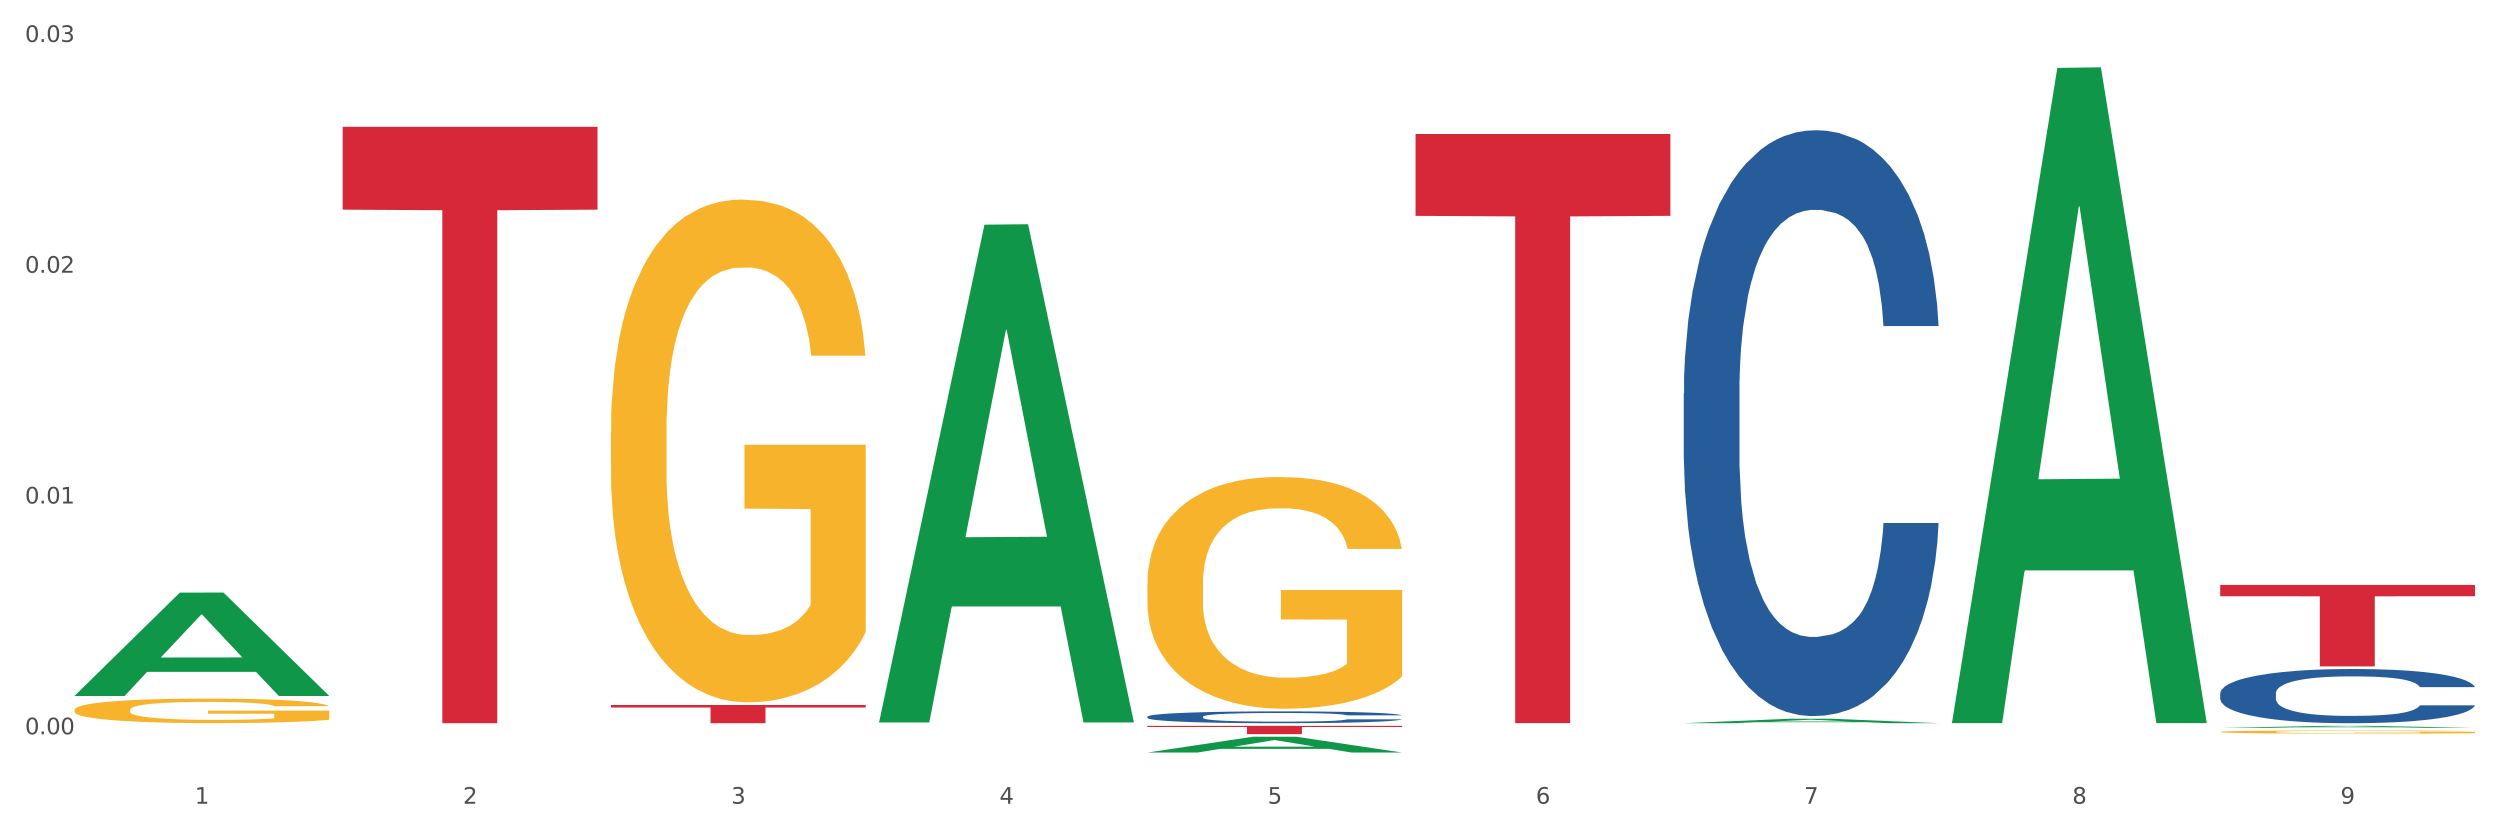 <?xml version="1.0" encoding="utf-8" standalone="no"?>
<!DOCTYPE svg PUBLIC "-//W3C//DTD SVG 1.1//EN"
  "http://www.w3.org/Graphics/SVG/1.1/DTD/svg11.dtd">
<svg xmlns:xlink="http://www.w3.org/1999/xlink" width="1080pt" height="360pt" viewBox="0 0 1080 360" xmlns="http://www.w3.org/2000/svg" version="1.1">
 <rect x="0" y="0" width="1080" height="360" fill="#333333" stroke="none"/>
 <defs>
  <style type="text/css">*{stroke-linejoin: round; stroke-linecap: butt}</style>
 </defs>
 <g id="figure_1">
  <g id="patch_1">
   <path d="M 0 360 
L 1080 360 
L 1080 0 
L 0 0 
z
" style="fill: #ffffff; stroke: #ffffff; stroke-linejoin: miter"/>
  </g>
  <g id="axes_1">
   <g id="matplotlib.axis_1">
    <g id="xtick_1">
     <g id="text_1">
      <!-- 1 -->
      <g style="fill: #4d4d4d" transform="translate(84.159 347.204) scale(0.096 -0.096)">
       <defs>
        <path id="DejaVuSans-31" d="M 794 531 
L 1825 531 
L 1825 4091 
L 703 3866 
L 703 4441 
L 1819 4666 
L 2450 4666 
L 2450 531 
L 3481 531 
L 3481 0 
L 794 0 
L 794 531 
z
" transform="scale(0.016)"/>
       </defs>
       <use xlink:href="#DejaVuSans-31"/>
      </g>
     </g>
    </g>
    <g id="xtick_2">
     <g id="text_2">
      <!-- 2 -->
      <g style="fill: #4d4d4d" transform="translate(200.027 347.204) scale(0.096 -0.096)">
       <defs>
        <path id="DejaVuSans-32" d="M 1228 531 
L 3431 531 
L 3431 0 
L 469 0 
L 469 531 
Q 828 903 1448 1529 
Q 2069 2156 2228 2338 
Q 2531 2678 2651 2914 
Q 2772 3150 2772 3378 
Q 2772 3750 2511 3984 
Q 2250 4219 1831 4219 
Q 1534 4219 1204 4116 
Q 875 4013 500 3803 
L 500 4441 
Q 881 4594 1212 4672 
Q 1544 4750 1819 4750 
Q 2544 4750 2975 4387 
Q 3406 4025 3406 3419 
Q 3406 3131 3298 2873 
Q 3191 2616 2906 2266 
Q 2828 2175 2409 1742 
Q 1991 1309 1228 531 
z
" transform="scale(0.016)"/>
       </defs>
       <use xlink:href="#DejaVuSans-32"/>
      </g>
     </g>
    </g>
    <g id="xtick_3">
     <g id="text_3">
      <!-- 3 -->
      <g style="fill: #4d4d4d" transform="translate(315.896 347.204) scale(0.096 -0.096)">
       <defs>
        <path id="DejaVuSans-33" d="M 2597 2516 
Q 3050 2419 3304 2112 
Q 3559 1806 3559 1356 
Q 3559 666 3084 287 
Q 2609 -91 1734 -91 
Q 1441 -91 1130 -33 
Q 819 25 488 141 
L 488 750 
Q 750 597 1062 519 
Q 1375 441 1716 441 
Q 2309 441 2620 675 
Q 2931 909 2931 1356 
Q 2931 1769 2642 2001 
Q 2353 2234 1838 2234 
L 1294 2234 
L 1294 2753 
L 1863 2753 
Q 2328 2753 2575 2939 
Q 2822 3125 2822 3475 
Q 2822 3834 2567 4026 
Q 2313 4219 1838 4219 
Q 1578 4219 1281 4162 
Q 984 4106 628 3988 
L 628 4550 
Q 988 4650 1302 4700 
Q 1616 4750 1894 4750 
Q 2613 4750 3031 4423 
Q 3450 4097 3450 3541 
Q 3450 3153 3228 2886 
Q 3006 2619 2597 2516 
z
" transform="scale(0.016)"/>
       </defs>
       <use xlink:href="#DejaVuSans-33"/>
      </g>
     </g>
    </g>
    <g id="xtick_4">
     <g id="text_4">
      <!-- 4 -->
      <g style="fill: #4d4d4d" transform="translate(431.765 347.204) scale(0.096 -0.096)">
       <defs>
        <path id="DejaVuSans-34" d="M 2419 4116 
L 825 1625 
L 2419 1625 
L 2419 4116 
z
M 2253 4666 
L 3047 4666 
L 3047 1625 
L 3713 1625 
L 3713 1100 
L 3047 1100 
L 3047 0 
L 2419 0 
L 2419 1100 
L 313 1100 
L 313 1709 
L 2253 4666 
z
" transform="scale(0.016)"/>
       </defs>
       <use xlink:href="#DejaVuSans-34"/>
      </g>
     </g>
    </g>
    <g id="xtick_5">
     <g id="text_5">
      <!-- 5 -->
      <g style="fill: #4d4d4d" transform="translate(547.634 347.204) scale(0.096 -0.096)">
       <defs>
        <path id="DejaVuSans-35" d="M 691 4666 
L 3169 4666 
L 3169 4134 
L 1269 4134 
L 1269 2991 
Q 1406 3038 1543 3061 
Q 1681 3084 1819 3084 
Q 2600 3084 3056 2656 
Q 3513 2228 3513 1497 
Q 3513 744 3044 326 
Q 2575 -91 1722 -91 
Q 1428 -91 1123 -41 
Q 819 9 494 109 
L 494 744 
Q 775 591 1075 516 
Q 1375 441 1709 441 
Q 2250 441 2565 725 
Q 2881 1009 2881 1497 
Q 2881 1984 2565 2268 
Q 2250 2553 1709 2553 
Q 1456 2553 1204 2497 
Q 953 2441 691 2322 
L 691 4666 
z
" transform="scale(0.016)"/>
       </defs>
       <use xlink:href="#DejaVuSans-35"/>
      </g>
     </g>
    </g>
    <g id="xtick_6">
     <g id="text_6">
      <!-- 6 -->
      <g style="fill: #4d4d4d" transform="translate(663.502 347.204) scale(0.096 -0.096)">
       <defs>
        <path id="DejaVuSans-36" d="M 2113 2584 
Q 1688 2584 1439 2293 
Q 1191 2003 1191 1497 
Q 1191 994 1439 701 
Q 1688 409 2113 409 
Q 2538 409 2786 701 
Q 3034 994 3034 1497 
Q 3034 2003 2786 2293 
Q 2538 2584 2113 2584 
z
M 3366 4563 
L 3366 3988 
Q 3128 4100 2886 4159 
Q 2644 4219 2406 4219 
Q 1781 4219 1451 3797 
Q 1122 3375 1075 2522 
Q 1259 2794 1537 2939 
Q 1816 3084 2150 3084 
Q 2853 3084 3261 2657 
Q 3669 2231 3669 1497 
Q 3669 778 3244 343 
Q 2819 -91 2113 -91 
Q 1303 -91 875 529 
Q 447 1150 447 2328 
Q 447 3434 972 4092 
Q 1497 4750 2381 4750 
Q 2619 4750 2861 4703 
Q 3103 4656 3366 4563 
z
" transform="scale(0.016)"/>
       </defs>
       <use xlink:href="#DejaVuSans-36"/>
      </g>
     </g>
    </g>
    <g id="xtick_7">
     <g id="text_7">
      <!-- 7 -->
      <g style="fill: #4d4d4d" transform="translate(779.371 347.204) scale(0.096 -0.096)">
       <defs>
        <path id="DejaVuSans-37" d="M 525 4666 
L 3525 4666 
L 3525 4397 
L 1831 0 
L 1172 0 
L 2766 4134 
L 525 4134 
L 525 4666 
z
" transform="scale(0.016)"/>
       </defs>
       <use xlink:href="#DejaVuSans-37"/>
      </g>
     </g>
    </g>
    <g id="xtick_8">
     <g id="text_8">
      <!-- 8 -->
      <g style="fill: #4d4d4d" transform="translate(895.24 347.204) scale(0.096 -0.096)">
       <defs>
        <path id="DejaVuSans-38" d="M 2034 2216 
Q 1584 2216 1326 1975 
Q 1069 1734 1069 1313 
Q 1069 891 1326 650 
Q 1584 409 2034 409 
Q 2484 409 2743 651 
Q 3003 894 3003 1313 
Q 3003 1734 2745 1975 
Q 2488 2216 2034 2216 
z
M 1403 2484 
Q 997 2584 770 2862 
Q 544 3141 544 3541 
Q 544 4100 942 4425 
Q 1341 4750 2034 4750 
Q 2731 4750 3128 4425 
Q 3525 4100 3525 3541 
Q 3525 3141 3298 2862 
Q 3072 2584 2669 2484 
Q 3125 2378 3379 2068 
Q 3634 1759 3634 1313 
Q 3634 634 3220 271 
Q 2806 -91 2034 -91 
Q 1263 -91 848 271 
Q 434 634 434 1313 
Q 434 1759 690 2068 
Q 947 2378 1403 2484 
z
M 1172 3481 
Q 1172 3119 1398 2916 
Q 1625 2713 2034 2713 
Q 2441 2713 2670 2916 
Q 2900 3119 2900 3481 
Q 2900 3844 2670 4047 
Q 2441 4250 2034 4250 
Q 1625 4250 1398 4047 
Q 1172 3844 1172 3481 
z
" transform="scale(0.016)"/>
       </defs>
       <use xlink:href="#DejaVuSans-38"/>
      </g>
     </g>
    </g>
    <g id="xtick_9">
     <g id="text_9">
      <!-- 9 -->
      <g style="fill: #4d4d4d" transform="translate(1011.108 347.204) scale(0.096 -0.096)">
       <defs>
        <path id="DejaVuSans-39" d="M 703 97 
L 703 672 
Q 941 559 1184 500 
Q 1428 441 1663 441 
Q 2288 441 2617 861 
Q 2947 1281 2994 2138 
Q 2813 1869 2534 1725 
Q 2256 1581 1919 1581 
Q 1219 1581 811 2004 
Q 403 2428 403 3163 
Q 403 3881 828 4315 
Q 1253 4750 1959 4750 
Q 2769 4750 3195 4129 
Q 3622 3509 3622 2328 
Q 3622 1225 3098 567 
Q 2575 -91 1691 -91 
Q 1453 -91 1209 -44 
Q 966 3 703 97 
z
M 1959 2075 
Q 2384 2075 2632 2365 
Q 2881 2656 2881 3163 
Q 2881 3666 2632 3958 
Q 2384 4250 1959 4250 
Q 1534 4250 1286 3958 
Q 1038 3666 1038 3163 
Q 1038 2656 1286 2365 
Q 1534 2075 1959 2075 
z
" transform="scale(0.016)"/>
       </defs>
       <use xlink:href="#DejaVuSans-39"/>
      </g>
     </g>
    </g>
    <g id="xtick_10"/>
    <g id="xtick_11"/>
    <g id="xtick_12"/>
    <g id="xtick_13"/>
    <g id="xtick_14"/>
    <g id="xtick_15"/>
    <g id="xtick_16"/>
    <g id="xtick_17"/>
   </g>
   <g id="matplotlib.axis_2">
    <g id="ytick_1">
     <g id="text_10">
      <!-- 0.00 -->
      <g style="fill: #4d4d4d" transform="translate(10.8 317.216) scale(0.096 -0.096)">
       <defs>
        <path id="DejaVuSans-30" d="M 2034 4250 
Q 1547 4250 1301 3770 
Q 1056 3291 1056 2328 
Q 1056 1369 1301 889 
Q 1547 409 2034 409 
Q 2525 409 2770 889 
Q 3016 1369 3016 2328 
Q 3016 3291 2770 3770 
Q 2525 4250 2034 4250 
z
M 2034 4750 
Q 2819 4750 3233 4129 
Q 3647 3509 3647 2328 
Q 3647 1150 3233 529 
Q 2819 -91 2034 -91 
Q 1250 -91 836 529 
Q 422 1150 422 2328 
Q 422 3509 836 4129 
Q 1250 4750 2034 4750 
z
" transform="scale(0.016)"/>
        <path id="DejaVuSans-2e" d="M 684 794 
L 1344 794 
L 1344 0 
L 684 0 
L 684 794 
z
" transform="scale(0.016)"/>
       </defs>
       <use xlink:href="#DejaVuSans-30"/>
       <use xlink:href="#DejaVuSans-2e" transform="translate(63.623 0)"/>
       <use xlink:href="#DejaVuSans-30" transform="translate(95.41 0)"/>
       <use xlink:href="#DejaVuSans-30" transform="translate(159.033 0)"/>
      </g>
     </g>
    </g>
    <g id="ytick_2">
     <g id="text_11">
      <!-- 0.01 -->
      <g style="fill: #4d4d4d" transform="translate(10.8 217.519) scale(0.096 -0.096)">
       <use xlink:href="#DejaVuSans-30"/>
       <use xlink:href="#DejaVuSans-2e" transform="translate(63.623 0)"/>
       <use xlink:href="#DejaVuSans-30" transform="translate(95.41 0)"/>
       <use xlink:href="#DejaVuSans-31" transform="translate(159.033 0)"/>
      </g>
     </g>
    </g>
    <g id="ytick_3">
     <g id="text_12">
      <!-- 0.02 -->
      <g style="fill: #4d4d4d" transform="translate(10.8 117.822) scale(0.096 -0.096)">
       <use xlink:href="#DejaVuSans-30"/>
       <use xlink:href="#DejaVuSans-2e" transform="translate(63.623 0)"/>
       <use xlink:href="#DejaVuSans-30" transform="translate(95.41 0)"/>
       <use xlink:href="#DejaVuSans-32" transform="translate(159.033 0)"/>
      </g>
     </g>
    </g>
    <g id="ytick_4">
     <g id="text_13">
      <!-- 0.03 -->
      <g style="fill: #4d4d4d" transform="translate(10.8 18.125) scale(0.096 -0.096)">
       <use xlink:href="#DejaVuSans-30"/>
       <use xlink:href="#DejaVuSans-2e" transform="translate(63.623 0)"/>
       <use xlink:href="#DejaVuSans-30" transform="translate(95.41 0)"/>
       <use xlink:href="#DejaVuSans-33" transform="translate(159.033 0)"/>
      </g>
     </g>
    </g>
    <g id="ytick_5"/>
    <g id="ytick_6"/>
    <g id="ytick_7"/>
   </g>
   <g id="PolyCollection_1">
    <path d="M 32.175 300.58 
L 32.288 300.538 
L 77.68 256.013 
L 96.518 255.971 
L 142.25 300.664 
L 120.462 300.664 
L 110.589 290.257 
L 63.722 290.257 
L 63.382 290.424 
L 53.85 300.664 
L 32.175 300.664 
L 32.175 300.58 
L 69.623 284.046 
L 104.689 284.004 
L 87.326 265.497 
L 87.099 265.413 
L 86.872 265.539 
L 69.51 284.004 
L 69.623 284.046 
L 32.175 300.58 
z
" clip-path="url(#p4f137b25a1)" style="fill: #109648"/>
    <path d="M 959.125 299.533 
L 959.255 299.512 
L 959.255 298.913 
L 959.645 298.1 
L 961.076 296.603 
L 962.898 295.469 
L 966.021 294.143 
L 967.712 293.587 
L 969.924 292.967 
L 974.478 291.962 
L 979.683 291.106 
L 983.326 290.636 
L 986.058 290.336 
L 992.173 289.801 
L 995.686 289.566 
L 999.33 289.374 
L 1002.452 289.245 
L 1007.657 289.096 
L 1011.82 289.031 
L 1016.635 289.01 
L 1020.668 289.031 
L 1026.003 289.117 
L 1033.809 289.374 
L 1036.802 289.523 
L 1040.835 289.78 
L 1044.999 290.122 
L 1048.382 290.465 
L 1052.285 290.956 
L 1056.319 291.598 
L 1060.222 292.411 
L 1062.955 293.16 
L 1065.167 293.951 
L 1067.118 294.913 
L 1068.549 295.961 
L 1069.2 296.838 
L 1045.389 296.838 
L 1044.739 296.047 
L 1043.438 295.191 
L 1042.137 294.614 
L 1040.705 294.143 
L 1038.493 293.609 
L 1036.542 293.266 
L 1033.289 292.86 
L 1030.296 292.603 
L 1027.824 292.454 
L 1024.832 292.325 
L 1018.456 292.197 
L 1013.902 292.197 
L 1011.04 292.24 
L 1007.527 292.347 
L 1004.534 292.496 
L 1001.021 292.753 
L 998.289 293.031 
L 995.556 293.395 
L 993.995 293.651 
L 991.653 294.122 
L 990.092 294.507 
L 988.01 295.17 
L 986.839 295.641 
L 984.757 296.86 
L 983.846 297.758 
L 983.456 298.378 
L 983.196 299.063 
L 983.196 302.399 
L 983.976 303.897 
L 984.627 304.538 
L 985.668 305.265 
L 987.619 306.207 
L 990.482 307.126 
L 993.474 307.789 
L 995.947 308.196 
L 998.289 308.495 
L 1000.631 308.73 
L 1003.493 308.944 
L 1005.835 309.073 
L 1009.348 309.201 
L 1013.512 309.265 
L 1016.765 309.265 
L 1023.4 309.158 
L 1026.393 309.051 
L 1029.255 308.902 
L 1032.378 308.666 
L 1034.85 308.41 
L 1036.282 308.217 
L 1038.624 307.811 
L 1040.445 307.383 
L 1042.006 306.891 
L 1043.047 306.463 
L 1044.218 305.822 
L 1045.129 305.094 
L 1045.389 304.709 
L 1069.2 304.709 
L 1068.68 305.479 
L 1067.769 306.228 
L 1065.947 307.233 
L 1064.516 307.811 
L 1062.304 308.517 
L 1059.962 309.115 
L 1056.709 309.778 
L 1053.717 310.27 
L 1050.594 310.698 
L 1047.211 311.083 
L 1041.096 311.618 
L 1038.884 311.768 
L 1034.2 312.024 
L 1030.557 312.174 
L 1025.222 312.324 
L 1019.757 312.409 
L 1014.032 312.431 
L 1008.958 312.388 
L 1003.363 312.26 
L 999.85 312.131 
L 995.947 311.939 
L 991.393 311.639 
L 987.099 311.276 
L 983.065 310.848 
L 979.292 310.356 
L 975.779 309.8 
L 971.225 308.88 
L 967.842 307.982 
L 965.37 307.148 
L 963.679 306.442 
L 961.987 305.544 
L 961.076 304.923 
L 959.645 303.426 
L 959.125 302.036 
L 959.125 299.533 
z
" clip-path="url(#p4f137b25a1)" style="fill: #255c99"/>
    <path d="M 32.175 306.698 
L 32.305 306.689 
L 32.305 306.34 
L 32.565 306.04 
L 33.864 305.315 
L 35.814 304.715 
L 37.243 304.395 
L 38.673 304.134 
L 40.362 303.873 
L 42.442 303.602 
L 46.211 303.205 
L 48.55 303.002 
L 51.409 302.789 
L 56.607 302.479 
L 60.376 302.305 
L 64.275 302.16 
L 70.643 301.986 
L 74.802 301.908 
L 79.22 301.85 
L 84.548 301.812 
L 88.577 301.802 
L 97.414 301.831 
L 104.952 301.918 
L 108.591 301.986 
L 113.269 302.102 
L 115.739 302.179 
L 119.767 302.334 
L 123.926 302.537 
L 126.785 302.712 
L 131.074 303.041 
L 134.323 303.37 
L 137.312 303.776 
L 138.871 304.057 
L 140.041 304.318 
L 141.081 304.618 
L 142.12 305.092 
L 118.728 305.092 
L 117.818 304.753 
L 116.388 304.434 
L 114.309 304.124 
L 112.49 303.931 
L 109.371 303.689 
L 106.512 303.534 
L 103.522 303.418 
L 99.884 303.321 
L 97.025 303.273 
L 92.996 303.234 
L 85.068 303.244 
L 79.74 303.321 
L 76.101 303.418 
L 73.762 303.505 
L 71.683 303.602 
L 69.343 303.737 
L 66.614 303.941 
L 64.665 304.124 
L 62.715 304.357 
L 61.156 304.589 
L 59.726 304.86 
L 58.557 305.15 
L 57.647 305.45 
L 56.867 305.818 
L 56.217 306.427 
L 56.217 307.753 
L 56.477 308.053 
L 57.127 308.45 
L 57.907 308.75 
L 59.206 309.108 
L 60.376 309.35 
L 62.585 309.698 
L 65.055 309.988 
L 67.004 310.172 
L 68.953 310.327 
L 72.332 310.54 
L 76.101 310.714 
L 79.35 310.821 
L 83.769 310.917 
L 86.758 310.956 
L 89.357 310.975 
L 95.725 310.975 
L 100.274 310.946 
L 105.342 310.879 
L 109.241 310.792 
L 112.49 310.685 
L 116.129 310.511 
L 118.468 310.346 
L 118.468 308.324 
L 89.877 308.314 
L 89.877 306.969 
L 142.25 306.969 
L 142.25 310.917 
L 140.041 311.121 
L 137.572 311.304 
L 134.973 311.469 
L 131.074 311.672 
L 126.395 311.866 
L 122.237 312.001 
L 117.818 312.117 
L 112.62 312.224 
L 105.862 312.321 
L 101.703 312.359 
L 96.505 312.388 
L 90.397 312.398 
L 85.068 312.379 
L 79.87 312.33 
L 74.412 312.243 
L 69.083 312.117 
L 65.055 311.992 
L 61.026 311.837 
L 56.737 311.633 
L 53.358 311.44 
L 50.759 311.266 
L 47.9 311.043 
L 44.781 310.753 
L 42.442 310.492 
L 40.362 310.221 
L 38.153 309.872 
L 36.594 309.572 
L 35.034 309.195 
L 34.124 308.914 
L 33.085 308.479 
L 32.305 307.869 
L 32.175 306.698 
z
" clip-path="url(#p4f137b25a1)" style="fill: #f7b32b"/>
    <path d="M 263.912 186.582 
L 264.042 186.384 
L 264.042 179.242 
L 264.302 173.092 
L 265.602 158.214 
L 267.551 145.915 
L 268.981 139.369 
L 270.41 134.012 
L 272.1 128.656 
L 274.179 123.102 
L 277.948 114.968 
L 280.287 110.802 
L 283.146 106.438 
L 288.345 100.09 
L 292.114 96.519 
L 296.012 93.544 
L 302.38 89.973 
L 306.539 88.386 
L 310.958 87.196 
L 316.286 86.402 
L 320.315 86.204 
L 329.152 86.799 
L 336.689 88.584 
L 340.328 89.973 
L 345.007 92.354 
L 347.476 93.941 
L 351.505 97.115 
L 355.663 101.28 
L 358.523 104.851 
L 362.811 111.596 
L 366.06 118.341 
L 369.049 126.673 
L 370.609 132.425 
L 371.778 137.782 
L 372.818 143.931 
L 373.858 153.652 
L 350.465 153.652 
L 349.555 146.709 
L 348.126 140.162 
L 346.047 133.814 
L 344.227 129.847 
L 341.108 124.887 
L 338.249 121.713 
L 335.26 119.333 
L 331.621 117.349 
L 328.762 116.357 
L 324.733 115.564 
L 316.806 115.762 
L 311.477 117.349 
L 307.839 119.333 
L 305.499 121.118 
L 303.42 123.102 
L 301.081 125.879 
L 298.352 130.045 
L 296.402 133.814 
L 294.453 138.575 
L 292.893 143.336 
L 291.464 148.891 
L 290.294 154.842 
L 289.384 160.992 
L 288.605 168.53 
L 287.955 181.028 
L 287.955 208.205 
L 288.215 214.355 
L 288.865 222.488 
L 289.644 228.638 
L 290.944 235.978 
L 292.114 240.937 
L 294.323 248.078 
L 296.792 254.03 
L 298.741 257.799 
L 300.691 260.973 
L 304.07 265.337 
L 307.839 268.908 
L 311.088 271.09 
L 315.506 273.074 
L 318.495 273.867 
L 321.094 274.264 
L 327.462 274.264 
L 332.011 273.669 
L 337.079 272.28 
L 340.978 270.495 
L 344.227 268.313 
L 347.866 264.742 
L 350.205 261.37 
L 350.205 219.909 
L 321.614 219.711 
L 321.614 192.137 
L 373.988 192.137 
L 373.988 273.074 
L 371.778 277.24 
L 369.309 281.009 
L 366.71 284.381 
L 362.811 288.547 
L 358.133 292.515 
L 353.974 295.292 
L 349.555 297.672 
L 344.357 299.855 
L 337.599 301.838 
L 333.44 302.632 
L 328.242 303.227 
L 322.134 303.425 
L 316.806 303.029 
L 311.607 302.037 
L 306.149 300.251 
L 300.821 297.672 
L 296.792 295.094 
L 292.763 291.92 
L 288.475 287.754 
L 285.096 283.786 
L 282.497 280.215 
L 279.637 275.653 
L 276.518 269.701 
L 274.179 264.345 
L 272.1 258.791 
L 269.891 251.649 
L 268.331 245.5 
L 266.772 237.763 
L 265.862 232.01 
L 264.822 223.083 
L 264.042 210.585 
L 263.912 186.582 
z
" clip-path="url(#p4f137b25a1)" style="fill: #f7b32b"/>
    <path d="M 495.65 252.328 
L 495.78 252.236 
L 495.78 248.945 
L 496.04 246.111 
L 497.339 239.254 
L 499.289 233.585 
L 500.718 230.568 
L 502.148 228.1 
L 503.837 225.631 
L 505.917 223.071 
L 509.685 219.323 
L 512.025 217.403 
L 514.884 215.392 
L 520.082 212.466 
L 523.851 210.82 
L 527.75 209.449 
L 534.118 207.803 
L 538.276 207.072 
L 542.695 206.523 
L 548.023 206.158 
L 552.052 206.066 
L 560.889 206.34 
L 568.427 207.163 
L 572.066 207.803 
L 576.744 208.9 
L 579.214 209.632 
L 583.242 211.095 
L 587.401 213.014 
L 590.26 214.66 
L 594.549 217.769 
L 597.798 220.877 
L 600.787 224.717 
L 602.346 227.368 
L 603.516 229.837 
L 604.556 232.671 
L 605.595 237.151 
L 582.203 237.151 
L 581.293 233.951 
L 579.863 230.934 
L 577.784 228.008 
L 575.965 226.18 
L 572.846 223.894 
L 569.986 222.431 
L 566.997 221.334 
L 563.359 220.42 
L 560.499 219.963 
L 556.471 219.597 
L 548.543 219.689 
L 543.215 220.42 
L 539.576 221.334 
L 537.237 222.157 
L 535.157 223.071 
L 532.818 224.351 
L 530.089 226.271 
L 528.14 228.008 
L 526.19 230.203 
L 524.631 232.397 
L 523.201 234.957 
L 522.032 237.7 
L 521.122 240.534 
L 520.342 244.008 
L 519.692 249.768 
L 519.692 262.293 
L 519.952 265.127 
L 520.602 268.876 
L 521.382 271.71 
L 522.681 275.093 
L 523.851 277.378 
L 526.06 280.67 
L 528.529 283.412 
L 530.479 285.15 
L 532.428 286.612 
L 535.807 288.624 
L 539.576 290.269 
L 542.825 291.275 
L 547.244 292.189 
L 550.233 292.555 
L 552.832 292.738 
L 559.2 292.738 
L 563.748 292.464 
L 568.817 291.824 
L 572.716 291.001 
L 575.965 289.995 
L 579.603 288.349 
L 581.943 286.795 
L 581.943 267.687 
L 553.352 267.596 
L 553.352 254.888 
L 605.725 254.888 
L 605.725 292.189 
L 603.516 294.109 
L 601.047 295.846 
L 598.447 297.401 
L 594.549 299.321 
L 589.87 301.149 
L 585.711 302.429 
L 581.293 303.526 
L 576.094 304.532 
L 569.337 305.446 
L 565.178 305.812 
L 559.98 306.086 
L 553.871 306.178 
L 548.543 305.995 
L 543.345 305.538 
L 537.887 304.715 
L 532.558 303.526 
L 528.529 302.338 
L 524.501 300.875 
L 520.212 298.955 
L 516.833 297.126 
L 514.234 295.481 
L 511.375 293.378 
L 508.256 290.635 
L 505.917 288.167 
L 503.837 285.607 
L 501.628 282.315 
L 500.068 279.481 
L 498.509 275.916 
L 497.599 273.264 
L 496.56 269.15 
L 495.78 263.39 
L 495.65 252.328 
z
" clip-path="url(#p4f137b25a1)" style="fill: #f7b32b"/>
    <path d="M 959.125 316.189 
L 959.255 316.188 
L 959.255 316.143 
L 959.515 316.104 
L 960.814 316.011 
L 962.764 315.933 
L 964.193 315.892 
L 965.623 315.858 
L 967.312 315.824 
L 969.391 315.789 
L 973.16 315.738 
L 975.5 315.712 
L 978.359 315.684 
L 983.557 315.644 
L 987.326 315.622 
L 991.225 315.603 
L 997.593 315.58 
L 1001.751 315.57 
L 1006.17 315.563 
L 1011.498 315.558 
L 1015.527 315.556 
L 1024.364 315.56 
L 1031.902 315.571 
L 1035.541 315.58 
L 1040.219 315.595 
L 1042.688 315.605 
L 1046.717 315.625 
L 1050.876 315.652 
L 1053.735 315.674 
L 1058.024 315.717 
L 1061.273 315.759 
L 1064.262 315.812 
L 1065.821 315.848 
L 1066.991 315.882 
L 1068.03 315.92 
L 1069.07 315.982 
L 1045.677 315.982 
L 1044.768 315.938 
L 1043.338 315.897 
L 1041.259 315.857 
L 1039.439 315.832 
L 1036.32 315.8 
L 1033.461 315.78 
L 1030.472 315.765 
L 1026.833 315.753 
L 1023.974 315.747 
L 1019.946 315.742 
L 1012.018 315.743 
L 1006.69 315.753 
L 1003.051 315.765 
L 1000.712 315.777 
L 998.632 315.789 
L 996.293 315.807 
L 993.564 315.833 
L 991.614 315.857 
L 989.665 315.887 
L 988.106 315.917 
L 986.676 315.952 
L 985.506 315.989 
L 984.597 316.028 
L 983.817 316.076 
L 983.167 316.154 
L 983.167 316.326 
L 983.427 316.364 
L 984.077 316.416 
L 984.857 316.455 
L 986.156 316.501 
L 987.326 316.532 
L 989.535 316.577 
L 992.004 316.615 
L 993.954 316.638 
L 995.903 316.658 
L 999.282 316.686 
L 1003.051 316.708 
L 1006.3 316.722 
L 1010.718 316.735 
L 1013.708 316.74 
L 1016.307 316.742 
L 1022.675 316.742 
L 1027.223 316.738 
L 1032.292 316.73 
L 1036.19 316.718 
L 1039.439 316.705 
L 1043.078 316.682 
L 1045.418 316.661 
L 1045.418 316.4 
L 1016.827 316.398 
L 1016.827 316.224 
L 1069.2 316.224 
L 1069.2 316.735 
L 1066.991 316.761 
L 1064.521 316.785 
L 1061.922 316.806 
L 1058.024 316.832 
L 1053.345 316.857 
L 1049.186 316.875 
L 1044.768 316.89 
L 1039.569 316.904 
L 1032.811 316.916 
L 1028.653 316.921 
L 1023.454 316.925 
L 1017.346 316.926 
L 1012.018 316.924 
L 1006.82 316.917 
L 1001.361 316.906 
L 996.033 316.89 
L 992.004 316.874 
L 987.976 316.854 
L 983.687 316.827 
L 980.308 316.802 
L 977.709 316.78 
L 974.85 316.751 
L 971.731 316.713 
L 969.391 316.68 
L 967.312 316.645 
L 965.103 316.6 
L 963.543 316.561 
L 961.984 316.512 
L 961.074 316.476 
L 960.034 316.42 
L 959.255 316.341 
L 959.125 316.189 
z
" clip-path="url(#p4f137b25a1)" style="fill: #f7b32b"/>
    <path d="M 148.044 54.767 
L 258.119 54.767 
L 258.119 90.572 
L 214.819 90.814 
L 214.819 312.42 
L 191.083 312.42 
L 191.083 90.814 
L 148.044 90.572 
L 148.044 55.009 
L 148.044 54.767 
z
" clip-path="url(#p4f137b25a1)" style="fill: #d62839"/>
    <path d="M 263.912 304.563 
L 373.988 304.563 
L 373.988 305.656 
L 330.688 305.663 
L 330.688 312.426 
L 306.951 312.426 
L 306.951 305.663 
L 263.912 305.656 
L 263.912 304.571 
L 263.912 304.563 
z
" clip-path="url(#p4f137b25a1)" style="fill: #d62839"/>
    <path d="M 495.65 313.569 
L 605.725 313.569 
L 605.725 314.064 
L 562.425 314.068 
L 562.425 317.135 
L 538.689 317.135 
L 538.689 314.068 
L 495.65 314.064 
L 495.65 313.572 
L 495.65 313.569 
z
" clip-path="url(#p4f137b25a1)" style="fill: #d62839"/>
    <path d="M 611.519 57.882 
L 721.594 57.882 
L 721.594 93.251 
L 678.294 93.49 
L 678.294 312.392 
L 654.557 312.392 
L 654.557 93.49 
L 611.519 93.251 
L 611.519 58.121 
L 611.519 57.882 
z
" clip-path="url(#p4f137b25a1)" style="fill: #d62839"/>
    <path d="M 959.125 252.685 
L 1069.2 252.685 
L 1069.2 257.575 
L 1025.9 257.608 
L 1025.9 287.872 
L 1002.164 287.872 
L 1002.164 257.608 
L 959.125 257.575 
L 959.125 252.718 
L 959.125 252.685 
z
" clip-path="url(#p4f137b25a1)" style="fill: #d62839"/>
    <path d="M 727.387 169.983 
L 727.517 169.752 
L 727.517 163.28 
L 727.908 154.496 
L 729.339 138.315 
L 731.161 126.064 
L 734.283 111.733 
L 735.975 105.723 
L 738.187 99.02 
L 742.741 88.156 
L 747.945 78.91 
L 751.588 73.824 
L 754.321 70.588 
L 760.436 64.809 
L 763.949 62.267 
L 767.592 60.186 
L 770.715 58.8 
L 775.919 57.181 
L 780.083 56.488 
L 784.897 56.257 
L 788.931 56.488 
L 794.265 57.413 
L 802.072 60.186 
L 805.065 61.804 
L 809.098 64.578 
L 813.262 68.277 
L 816.645 71.975 
L 820.548 77.292 
L 824.581 84.226 
L 828.485 93.01 
L 831.217 101.1 
L 833.429 109.653 
L 835.381 120.055 
L 836.812 131.381 
L 837.463 140.858 
L 813.652 140.858 
L 813.001 132.306 
L 811.7 123.06 
L 810.399 116.818 
L 808.968 111.733 
L 806.756 105.954 
L 804.804 102.256 
L 801.551 97.864 
L 798.559 95.09 
L 796.087 93.472 
L 793.094 92.085 
L 786.719 90.698 
L 782.165 90.698 
L 779.302 91.161 
L 775.789 92.316 
L 772.797 93.934 
L 769.284 96.708 
L 766.551 99.713 
L 763.819 103.643 
L 762.257 106.417 
L 759.915 111.502 
L 758.354 115.663 
L 756.272 122.828 
L 755.101 127.914 
L 753.019 141.089 
L 752.109 150.798 
L 751.718 157.501 
L 751.458 164.898 
L 751.458 200.957 
L 752.239 217.138 
L 752.889 224.073 
L 753.93 231.932 
L 755.882 242.102 
L 758.744 252.042 
L 761.737 259.208 
L 764.209 263.599 
L 766.551 266.835 
L 768.893 269.378 
L 771.756 271.69 
L 774.098 273.077 
L 777.611 274.463 
L 781.774 275.157 
L 785.027 275.157 
L 791.663 274.001 
L 794.656 272.845 
L 797.518 271.227 
L 800.641 268.685 
L 803.113 265.911 
L 804.544 263.831 
L 806.886 259.439 
L 808.708 254.816 
L 810.269 249.499 
L 811.31 244.876 
L 812.481 237.942 
L 813.392 230.082 
L 813.652 225.922 
L 837.463 225.922 
L 836.942 234.243 
L 836.031 242.333 
L 834.21 253.198 
L 832.779 259.439 
L 830.567 267.067 
L 828.225 273.539 
L 824.972 280.705 
L 821.979 286.021 
L 818.856 290.644 
L 815.474 294.805 
L 809.358 300.584 
L 807.146 302.202 
L 802.462 304.975 
L 798.819 306.593 
L 793.485 308.212 
L 788.02 309.136 
L 782.295 309.367 
L 777.22 308.905 
L 771.626 307.518 
L 768.113 306.131 
L 764.209 304.051 
L 759.655 300.815 
L 755.362 296.885 
L 751.328 292.262 
L 747.555 286.946 
L 744.042 280.936 
L 739.488 270.996 
L 736.105 261.288 
L 733.633 252.273 
L 731.941 244.645 
L 730.25 234.937 
L 729.339 228.233 
L 727.908 212.053 
L 727.387 197.028 
L 727.387 169.983 
z
" clip-path="url(#p4f137b25a1)" style="fill: #255c99"/>
    <path d="M 495.65 309.614 
L 495.78 309.609 
L 495.78 309.478 
L 496.17 309.301 
L 497.602 308.974 
L 499.423 308.726 
L 502.546 308.437 
L 504.237 308.315 
L 506.449 308.18 
L 511.003 307.96 
L 516.208 307.773 
L 519.851 307.671 
L 522.583 307.605 
L 528.698 307.488 
L 532.212 307.437 
L 535.855 307.395 
L 538.977 307.367 
L 544.182 307.334 
L 548.345 307.32 
L 553.16 307.316 
L 557.193 307.32 
L 562.528 307.339 
L 570.335 307.395 
L 573.327 307.428 
L 577.361 307.484 
L 581.524 307.558 
L 584.907 307.633 
L 588.81 307.741 
L 592.844 307.881 
L 596.747 308.058 
L 599.48 308.222 
L 601.692 308.395 
L 603.643 308.605 
L 605.075 308.834 
L 605.725 309.025 
L 581.915 309.025 
L 581.264 308.852 
L 579.963 308.666 
L 578.662 308.539 
L 577.23 308.437 
L 575.019 308.32 
L 573.067 308.245 
L 569.814 308.156 
L 566.821 308.1 
L 564.349 308.068 
L 561.357 308.04 
L 554.981 308.012 
L 550.427 308.012 
L 547.565 308.021 
L 544.052 308.044 
L 541.059 308.077 
L 537.546 308.133 
L 534.814 308.194 
L 532.081 308.273 
L 530.52 308.329 
L 528.178 308.432 
L 526.617 308.516 
L 524.535 308.661 
L 523.364 308.764 
L 521.282 309.03 
L 520.371 309.226 
L 519.981 309.362 
L 519.721 309.511 
L 519.721 310.24 
L 520.501 310.567 
L 521.152 310.707 
L 522.193 310.866 
L 524.145 311.071 
L 527.007 311.272 
L 530 311.417 
L 532.472 311.506 
L 534.814 311.571 
L 537.156 311.623 
L 540.018 311.669 
L 542.36 311.697 
L 545.873 311.725 
L 550.037 311.739 
L 553.29 311.739 
L 559.925 311.716 
L 562.918 311.693 
L 565.781 311.66 
L 568.903 311.609 
L 571.375 311.552 
L 572.807 311.51 
L 575.149 311.422 
L 576.97 311.328 
L 578.532 311.221 
L 579.573 311.127 
L 580.744 310.987 
L 581.654 310.828 
L 581.915 310.744 
L 605.725 310.744 
L 605.205 310.912 
L 604.294 311.076 
L 602.472 311.296 
L 601.041 311.422 
L 598.829 311.576 
L 596.487 311.707 
L 593.234 311.851 
L 590.242 311.959 
L 587.119 312.052 
L 583.736 312.136 
L 577.621 312.253 
L 575.409 312.286 
L 570.725 312.342 
L 567.082 312.375 
L 561.747 312.407 
L 556.282 312.426 
L 550.557 312.431 
L 545.483 312.421 
L 539.888 312.393 
L 536.375 312.365 
L 532.472 312.323 
L 527.918 312.258 
L 523.624 312.178 
L 519.591 312.085 
L 515.817 311.978 
L 512.304 311.856 
L 507.75 311.655 
L 504.367 311.459 
L 501.895 311.277 
L 500.204 311.123 
L 498.512 310.926 
L 497.602 310.791 
L 496.17 310.464 
L 495.65 310.16 
L 495.65 309.614 
z
" clip-path="url(#p4f137b25a1)" style="fill: #255c99"/>
    <path d="M 379.781 311.704 
L 379.895 311.502 
L 425.286 97.059 
L 444.124 96.857 
L 489.856 312.108 
L 468.068 312.108 
L 458.196 261.984 
L 411.328 261.984 
L 410.988 262.793 
L 401.456 312.108 
L 379.781 312.108 
L 379.781 311.704 
L 417.229 232.071 
L 452.295 231.869 
L 434.932 142.737 
L 434.705 142.333 
L 434.478 142.939 
L 417.116 231.869 
L 417.229 232.071 
L 379.781 311.704 
z
" clip-path="url(#p4f137b25a1)" style="fill: #109648"/>
    <path d="M 495.65 325.095 
L 495.763 325.088 
L 541.155 318.28 
L 559.993 318.273 
L 605.725 325.107 
L 583.937 325.107 
L 574.064 323.516 
L 527.197 323.516 
L 526.857 323.542 
L 517.324 325.107 
L 495.65 325.107 
L 495.65 325.095 
L 533.098 322.566 
L 568.163 322.56 
L 550.801 319.73 
L 550.574 319.717 
L 550.347 319.736 
L 532.985 322.56 
L 533.098 322.566 
L 495.65 325.095 
z
" clip-path="url(#p4f137b25a1)" style="fill: #109648"/>
    <path d="M 727.387 312.42 
L 727.501 312.418 
L 772.893 310.507 
L 791.73 310.505 
L 837.463 312.423 
L 815.674 312.423 
L 805.802 311.977 
L 758.935 311.977 
L 758.594 311.984 
L 749.062 312.423 
L 727.387 312.423 
L 727.387 312.42 
L 764.836 311.71 
L 799.901 311.708 
L 782.538 310.914 
L 782.311 310.91 
L 782.084 310.916 
L 764.722 311.708 
L 764.836 311.71 
L 727.387 312.42 
z
" clip-path="url(#p4f137b25a1)" style="fill: #109648"/>
    <path d="M 843.256 311.849 
L 843.369 311.583 
L 888.761 29.343 
L 907.599 29.077 
L 953.331 312.381 
L 931.543 312.381 
L 921.67 246.41 
L 874.803 246.41 
L 874.463 247.474 
L 864.931 312.381 
L 843.256 312.381 
L 843.256 311.849 
L 880.704 207.04 
L 915.77 206.774 
L 898.407 89.462 
L 898.18 88.93 
L 897.953 89.728 
L 880.591 206.774 
L 880.704 207.04 
L 843.256 311.849 
z
" clip-path="url(#p4f137b25a1)" style="fill: #109648"/>
    <path d="M 959.125 314.417 
L 959.238 314.416 
L 1004.63 313.569 
L 1023.468 313.569 
L 1069.2 314.419 
L 1047.412 314.419 
L 1037.539 314.221 
L 990.672 314.221 
L 990.332 314.224 
L 980.799 314.419 
L 959.125 314.419 
L 959.125 314.417 
L 996.573 314.103 
L 1031.638 314.102 
L 1014.276 313.75 
L 1014.049 313.748 
L 1013.822 313.751 
L 996.46 314.102 
L 996.573 314.103 
L 959.125 314.417 
z
" clip-path="url(#p4f137b25a1)" style="fill: #109648"/>
   </g>
  </g>
 </g>
 <defs>
  <clipPath id="p4f137b25a1">
   <rect x="32.175" y="14.275" width="1037.025" height="325.634"/>
  </clipPath>
 </defs>
</svg>
